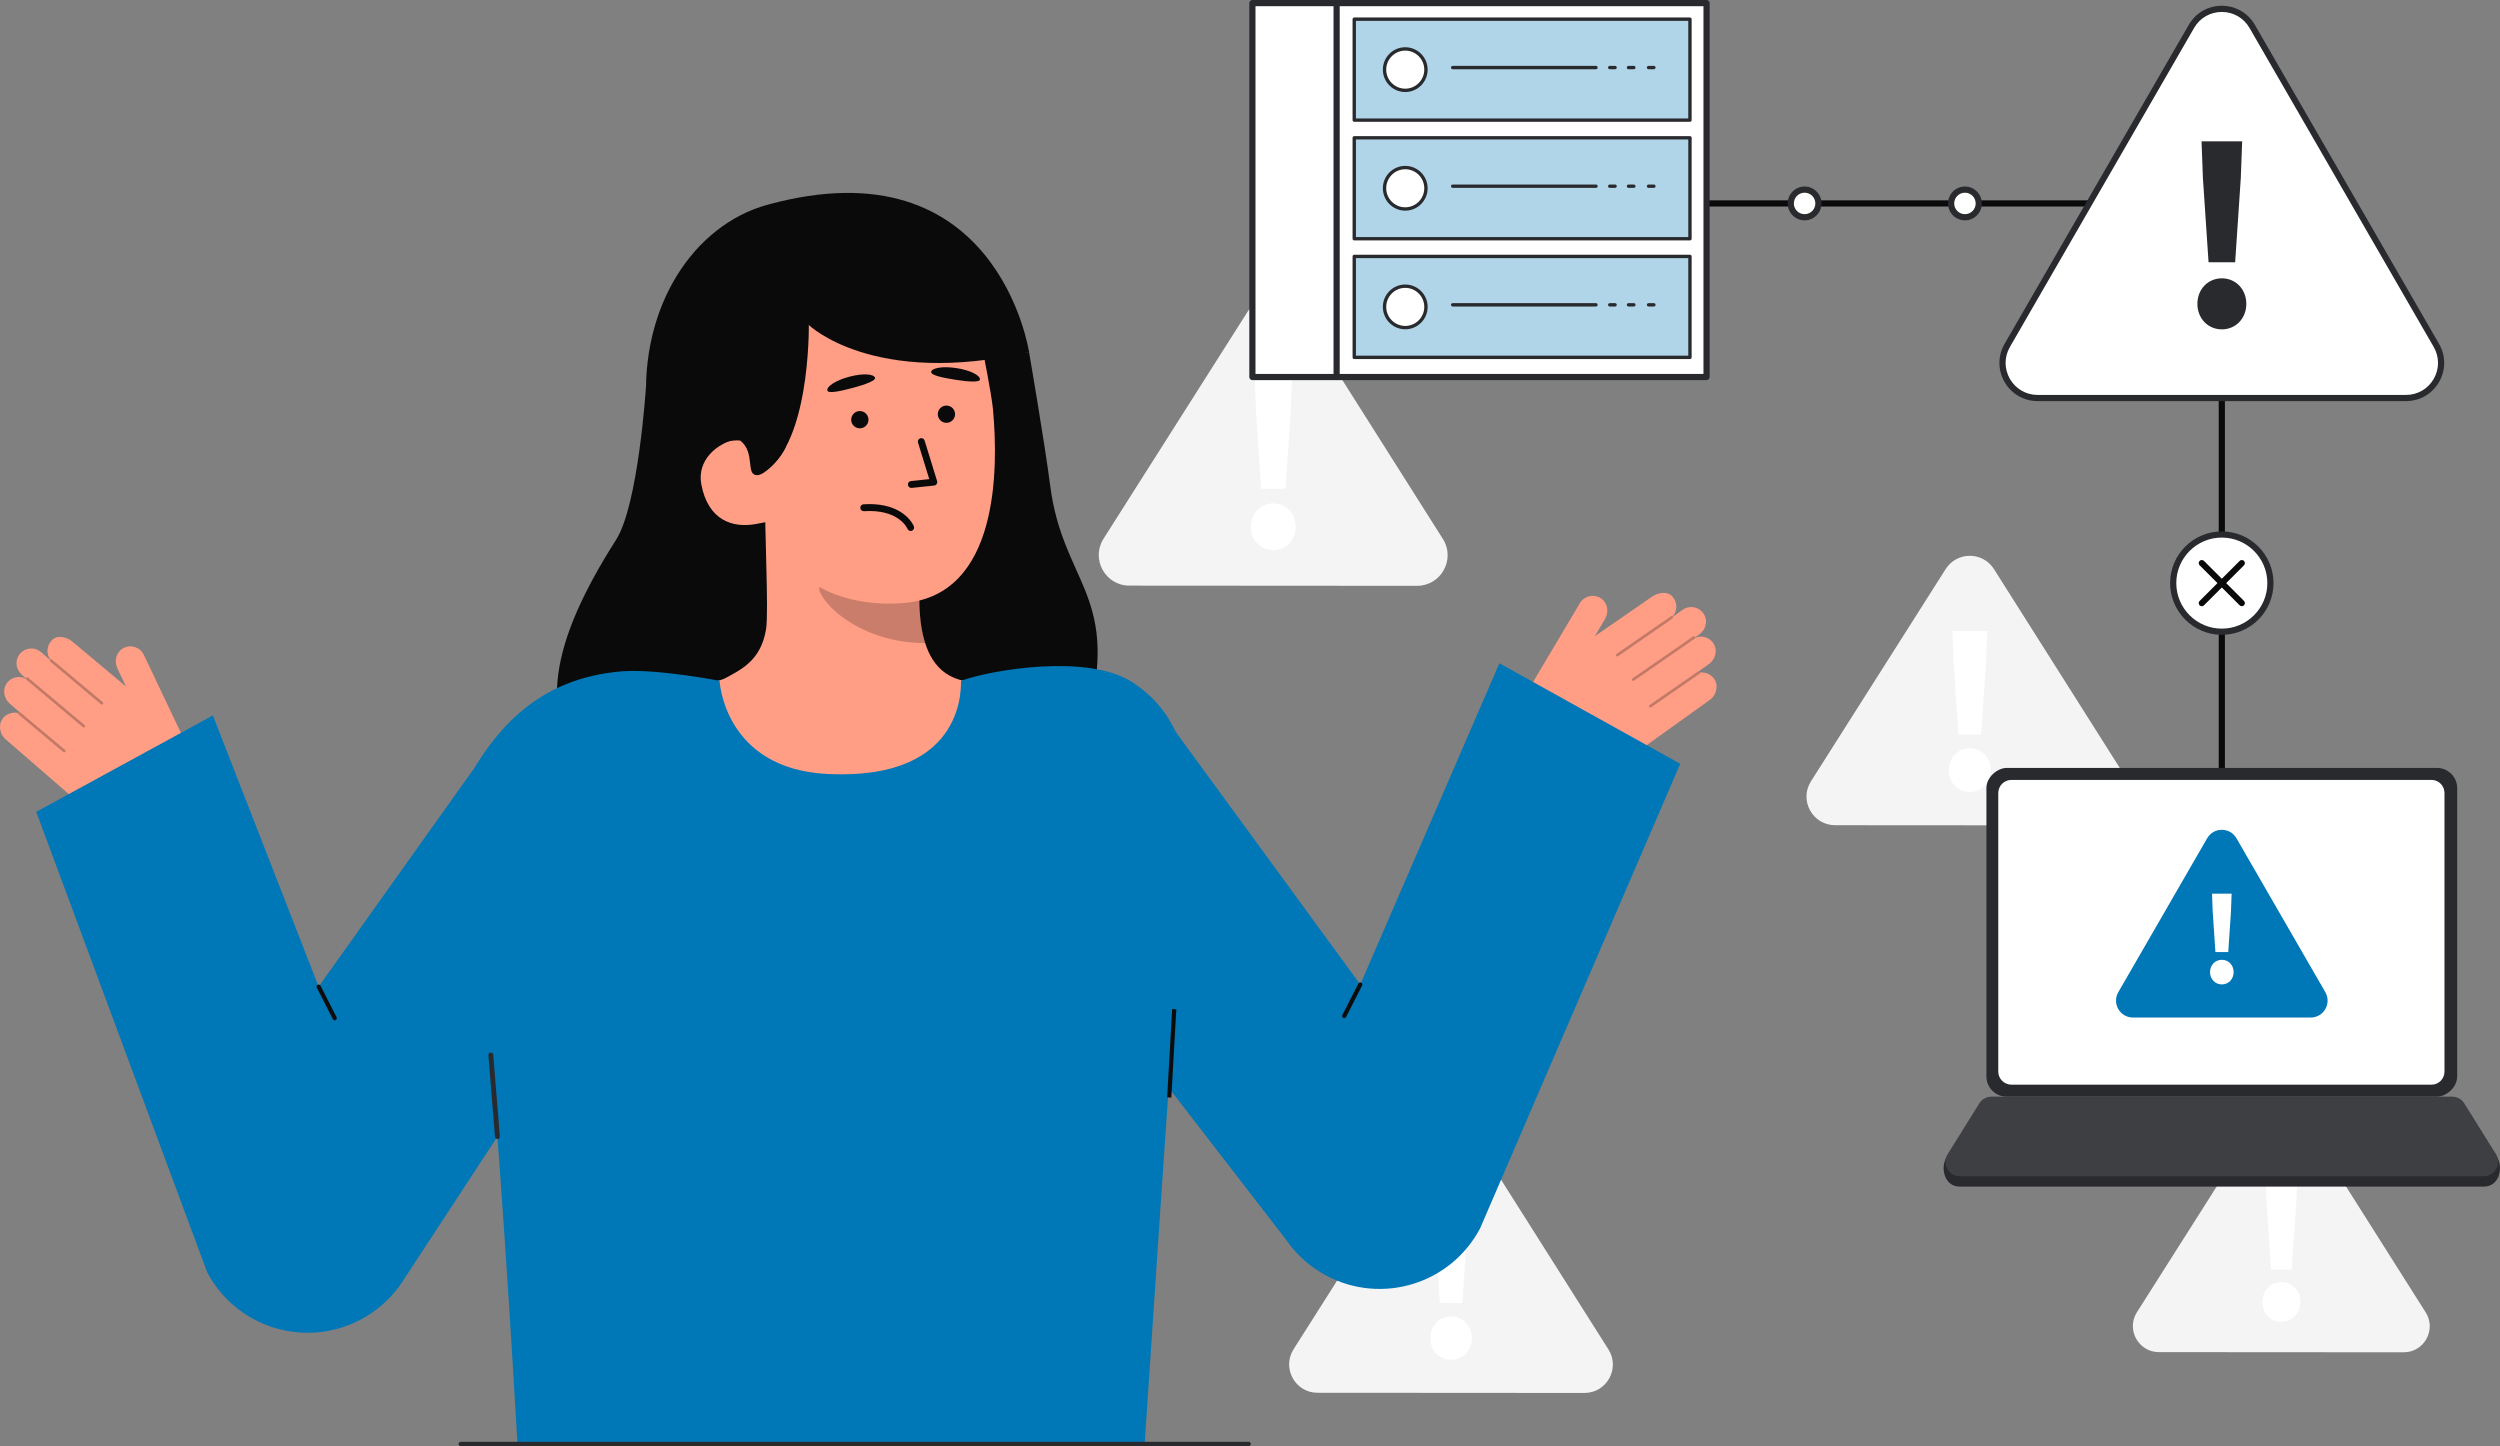 <svg width="540" height="640" viewBox="0 0 809.213 468.086" style="width: 100%; height: 100%;" id="Layer_2" data-name="Layer 2" xmlns="http://www.w3.org/2000/svg">
  <rect x="0" y="0" width="809.213" height="468.086" fill="#808080" stroke="none"/>
  <g id="Layer_2-2" data-name="Layer 2">
    <g>
      <g>
        <g>
          <path d="m512.859,450.876l-86.399-.058c-7.237-.005-11.624-7.991-7.746-14.102l43.246-68.138c3.609-5.687,11.909-5.681,15.511.01l43.154,68.196c3.87,6.116-.528,14.096-7.765,14.091Z" fill="#f4f4f4"></path>
          <path d="m462.972,433.139c.003-3.966,2.866-7.022,6.726-7.02,3.86.003,6.72,3.062,6.717,7.029-.003,3.94-2.866,6.996-6.726,6.993-3.86-.002-6.72-3.062-6.717-7.002Zm1.538-34.596l-.367-10.063,11.161.007-.382,10.063-1.566,23.163-7.31-.005-1.536-23.165Z" fill="#fff"></path>
        </g>
        <g>
          <path d="m778.038,437.715l-79.238-.053c-6.638-.004-10.661-7.329-7.104-12.933l39.661-62.49c3.31-5.215,10.922-5.21,14.225.01l39.577,62.543c3.549,5.609-.484,12.928-7.121,12.923Z" fill="#f4f4f4"></path>
          <path d="m732.286,421.448c.003-3.638,2.629-6.441,6.169-6.438s6.163,2.809,6.16,6.447c-.002,3.614-2.628,6.416-6.168,6.414s-6.163-2.808-6.161-6.422Zm1.411-31.731l-.337-9.23,10.236.007-.349,9.23-1.438,21.245-6.705-.005-1.408-21.247Z" fill="#fff"></path>
        </g>
        <g>
          <path d="m458.665,189.621l-93.114-.063c-7.8-.005-12.528-8.612-8.348-15.198l46.607-73.434c3.89-6.129,12.835-6.123,16.716.011l46.508,73.496c4.171,6.591-.569,15.192-8.368,15.187Z" fill="#f4f4f4"></path>
          <path d="m404.9,170.504c.003-4.275,3.089-7.568,7.249-7.565s7.241,3.3,7.238,7.575c-.003,4.247-3.089,7.54-7.249,7.537-4.159-.003-7.241-3.3-7.238-7.546Zm1.658-37.286l-.396-10.846,12.029.008-.411,10.846-1.688,24.964-7.878-.005-1.655-24.966Z" fill="#fff"></path>
        </g>
        <g>
          <path d="m681.094,267.168l-87.101-.059c-7.296-.005-11.719-8.056-7.809-14.216l43.597-68.691c3.638-5.733,12.006-5.727,15.637.011l43.504,68.75c3.901,6.166-.532,14.211-7.828,14.206Z" fill="#f4f4f4"></path>
          <path d="m630.804,249.287c.003-3.999,2.89-7.08,6.781-7.077,3.892.002,6.774,3.087,6.771,7.086-.002,3.972-2.889,7.053-6.78,7.051-3.892-.003-6.774-3.088-6.772-7.06Zm1.552-34.881l-.371-10.147,11.253.008-.384,10.146-1.58,23.354-7.37-.005-1.548-23.356Z" fill="#fff"></path>
        </g>
        <g>
          <g>
            <g>
              <path d="m209.088,125.294s-2.455,38.078-9.65,49.386c-20.713,32.554-27.031,58.193-6.892,77.699,20.139,19.507,150.011,21.278,160.363-22.934,8.715-37.222-9.014-41.44-12.983-72.275-1.796-13.952-6.841-43.223-6.841-43.223" fill="#0a0a0a"></path>
              <path id="sk" d="m319.847,222.379c-.224-.029-2.712,41.253-50.671,37.654-33.201-2.487-45.039-37.712-45.8-37.712,3.58-.761,9.608-1.867,11.197-2.716,5.228-2.809,11.697-5.732,13.382-15.885.971-5.852-.676-35.788-.169-41.708l50.964,11.375c-.712,12.504-5.696,41.492,11.773,46.622,2.907.849,6.037,1.629,9.324,2.37Z" fill="#ff9e85"></path>
              <path id="sh" d="m299.465,208.162c-.722-2.304-1.151-4.308-1.533-7.91-.683-6.442-.319-12.363.333-18.397-10.295-1.37-20.18-5.701-28.167-12.34-.946,3.495-6.151,18.766-4.71,22.087,2.724,6.279,15.523,16.56,34.077,16.56Z" fill="#0c0c0c" opacity=".22"></path>
              <path d="m292.71,195.169c-20.113,1.717-41.68-6.638-46.756-33.456l-8.916-24.186c-5.075-26.818,4.896-51.224,30.147-56.003h0c25.251-4.779,45.533,3.569,50.608,30.387,0,0,3.133,15.344,3.615,20.534,1.82,19.572,1.82,60.119-28.698,62.725Z" fill="#ff9e85"></path>
              <path id="e1_eb" d="m317.191,122.868c-.093.87-3.367.779-7.725.094-4.357-.685-8.216-1.497-8.055-2.575.204-1.361,3.919-1.906,8.277-1.221,4.357.685,7.648,2.334,7.502,3.702Z" fill="#0a0a0a"></path>
              <path d="m216.838,145.96l28.43,7.844c17.143-6.937,16.533-48.607,16.533-48.607,0,0,20.823,20.295,71.284,8.752,0,0-10.118-68.137-84.667-47.674-24.038,6.598-41.29,33.058-39.141,65.433,1.506,22.688,7.562,14.253,7.562,14.253Z" fill="#0a0a0a"></path>
              <path d="m244.732,169.598c-7.674,1.452-15.575-1.275-17.729-12.832-1.431-7.677,4.797-13.505,12.47-14.957l4.927,4.393,6.929,22.147-6.597,1.249Z" fill="#ff9e85"></path>
              <g>
                <circle id="e1_eye" cx="306.347" cy="134.068" r="2.795" fill="#0a0a0a"></circle>
                <g id="e1_n">
                  <path d="m294.982,157.934c-.566,0-1.05-.427-1.111-1.002-.064-.614.381-1.164.996-1.228l5.922-.619-3.645-11.828c-.181-.59.15-1.216.74-1.398.59-.181,1.215.149,1.398.739l4.045,13.128c.098.32.048.667-.136.946s-.484.461-.817.496l-7.275.761c-.039.004-.079.006-.117.006Z" fill="#0a0a0a"></path>
                </g>
                <g id="e1_m">
                  <path d="m282.888,163.209c10.12.551,12.799,6.831,12.918,7.125.232.572-.043,1.224-.614,1.457-.568.233-1.218-.04-1.454-.608-.112-.267-2.875-6.442-14.084-5.717-.629.043-1.149-.428-1.189-1.044-.04-.616.428-1.148,1.043-1.188,1.209-.078,2.335-.083,3.379-.026Z" fill="#0a0a0a"></path>
                </g>
                <path id="e1_eb-2" data-name="e1_eb" d="m283.24,122.283c.268.833-2.762,2.078-7.022,3.22s-8.117,1.965-8.407.914c-.366-1.327,2.809-3.332,7.069-4.474,4.261-1.142,7.937-.97,8.359.34Z" fill="#0a0a0a"></path>
                <circle id="e1_eye-2" data-name="e1_eye" cx="278.315" cy="135.85" r="2.796" fill="#0a0a0a"></circle>
              </g>
              <path d="m229.116,136.503l-.351,10.665c2.025-2.436,4.95-4.129,8.346-4.533.844-.112,1.682-.101,2.5-.032,5.099,4.04,1.476,11.419,5.657,11.2,2.374-.124,7.787-5.729,9.085-9.206.823-2.204-5.109-10.661-5.08-13.013" fill="#0a0a0a"></path>
            </g>
            <g>
              <path d="m555.188,220.304c-.98-1.921-2.977-2.834-4.897-2.593,0-.086-.002-.175-.055-.252-.096-.132-.244-.17-.393-.16l3.322-2.381c2.008-1.439,2.828-4.173,1.645-6.341-1.227-2.249-3.875-3.062-6.071-2.148.008-.047-.023-.092-.03-.14l1.365-.978c1.889-1.354,2.704-3.872,1.73-5.982-1.311-2.839-4.774-3.659-7.184-1.932l-3.15,2.258c-.009-.019,0-.04-.013-.058-.014-.023-.046-.023-.065-.043,1.457-1.641,1.649-4.123.316-5.982-1.487-2.392-4.919-1.903-6.955-.444l-18.539,12.805,3.314-5.579c1.329-2.237.845-5.237-1.32-6.681-2.308-1.54-5.405-.816-6.804,1.539l-18.093,30.46c-4.413,7.43-2.115,17.022,5.186,21.645h0c8.331,5.275,19.029,4.968,27.043-.777l27.996-20.067c1.847-1.324,2.683-4.146,1.65-6.17Z" fill="#ff9e85"></path>
              <g fill="none" opacity=".25">
                <path d="m523.12,212.31c.141.194.413.241.611.103l17.614-12.2c.201-.139.251-.415.112-.617-.116-.199-.416-.251-.617-.112l-17.614,12.2c-.201.139-.251.415-.112.617l.006.008Z" fill="#0c0c0c"></path>
              </g>
              <g fill="none" opacity=".25">
                <path d="m528.286,220.227c.141.194.413.241.611.103l19.658-13.616c.201-.139.251-.415.112-.617-.129-.183-.416-.251-.617-.112l-19.658,13.616c-.201.139-.251.415-.112.617l.006.008Z" fill="#0c0c0c"></path>
              </g>
              <g fill="none" opacity=".25">
                <path d="m533.833,228.834c.141.194.413.241.611.103l15.681-10.861c.201-.139.251-.415.112-.617-.145-.2-.416-.251-.617-.112l-15.681,10.861c-.201.139-.251.415-.112.617l.006.008Z" fill="#0c0c0c"></path>
              </g>
            </g>
            <path d="m485.336,214.685l-45.034,103.993-62.134-85.039-53.842,48.542,91.95,119.084.603.848c3.207,4.404,7.446,8.159,12.593,10.866,17.963,9.447,40.184,2.543,49.63-15.42l64.756-150.328-58.522-32.546Z" fill="#0077B6"></path>
            <path d="m435.093,329.559c-.104,0-.208-.024-.307-.074-.332-.169-.464-.576-.294-.908l5.209-10.207c.169-.332.577-.463.908-.294.332.169.464.576.294.908l-5.209,10.207c-.119.233-.356.368-.601.368Z" fill="#0c0c0c"></path>
            <path d="m380.962,314.933c-1.532,17.998-8.984,130.287-10.457,152.457h-203.002c-1.147-19.995-6.296-107.426-10.645-146.526-4.151-37.311-12.295-55.991-6.325-67.022,9.755-18.028,23.764-34.286,50.624-36.534,11.162-.934,31.757,3.048,31.757,3.048,0,0,1.413,28.594,35.117,30.185,45.88,2.165,42.83-30.107,43.044-30.185,9.458-3.458,41.114-9.001,55.612.572,27.657,18.263,17.527,55.864,14.276,94.005Z" fill="#0077B6"></path>
            <rect x="364.962" y="340.27" width="28.627" height="1.35" transform="translate(17.389 700.292) rotate(-86.752)" fill="#0c0c0c"></rect>
            <g>
              <path d="m.647,232.921c1.153-1.823,3.225-2.547,5.115-2.131.008-.086.018-.174.077-.246.108-.123.259-.147.406-.123l-3.088-2.677c-1.867-1.618-2.432-4.416-1.054-6.466,1.429-2.126,4.141-2.692,6.243-1.58-.004-.048.032-.09.043-.137l-1.269-1.1c-1.756-1.522-2.336-4.105-1.172-6.116,1.566-2.706,5.091-3.204,7.331-1.262l2.929,2.538c.011-.018.004-.04.018-.057.016-.022.048-.019.068-.037-1.3-1.769-1.262-4.258.236-5.986,1.701-2.245,5.073-1.442,6.967.199l17.28,14.458-2.786-5.86c-1.117-2.35-.359-5.293,1.929-6.531,2.44-1.321,5.457-.315,6.633,2.159l15.211,31.997c3.71,7.805.538,17.145-7.157,21.076h0c-8.781,4.486-19.406,3.194-26.857-3.264L1.722,239.216c-1.717-1.488-2.29-4.375-1.075-6.296Z" fill="#ff9e85"></path>
              <g fill="none" opacity=".25">
                <path d="m33.315,227.914c-.159.18-.433.202-.618.047l-16.416-13.771c-.187-.157-.212-.437-.055-.625.134-.188.437-.212.625-.055l16.416,13.771c.187.157.212.437.055.625l-.007.008Z" fill="#0c0c0c"></path>
              </g>
              <g fill="none" opacity=".25">
                <path d="m27.442,235.321c-.159.18-.433.202-.618.047l-18.32-15.368c-.187-.157-.212-.437-.055-.625.145-.171.437-.212.625-.055l18.32,15.368c.187.157.212.437.055.625l-.007.008Z" fill="#0c0c0c"></path>
              </g>
              <g fill="none" opacity=".25">
                <path d="m21.126,243.381c-.159.18-.433.202-.618.047l-14.614-12.259c-.187-.157-.212-.437-.055-.625.163-.186.437-.212.625-.055l14.614,12.259c.187.157.212.437.055.625l-.007.008Z" fill="#0c0c0c"></path>
              </g>
            </g>
            <path d="m68.905,231.578l34.234,87.793,49.984-70.189,53.842,48.542-77.1,117.734-.603.848c-3.207,4.404-7.446,8.159-12.593,10.866-17.963,9.447-40.184,2.543-49.63-15.42L11.733,262.774l57.172-31.196Z" fill="#0077B6"></path>
            <path d="m108.348,330.253c.104,0,.208-.024.307-.074.332-.169.464-.576.294-.908l-5.209-10.207c-.169-.332-.577-.463-.908-.294-.332.169-.464.576-.294.908l5.209,10.207c.119.233.356.368.601.368Z" fill="#0c0c0c"></path>
          </g>
          <path d="m161.005,368.694c-.406,0-.751-.312-.784-.724l-2.138-26.417c-.035-.433.287-.813.721-.848.43-.038.813.288.848.721l2.138,26.417c.035.433-.287.813-.721.848-.022.002-.043.003-.064.003Z" fill="#292a2e"></path>
        </g>
        <g>
          <polygon points="720.168 256.959 718.168 256.959 718.168 66.848 514.531 66.848 514.531 64.848 720.168 64.848 720.168 256.959" fill="#0a0a0a"></polygon>
          <g>
            <g>
              <path d="m709.335,8.542l-59.616,103.257c-4.37,7.57,1.093,17.032,9.833,17.032h119.231c8.741,0,14.204-9.462,9.833-17.032l-59.616-103.257c-4.37-7.57-15.296-7.57-19.666,0Z" fill="#fff"></path>
              <path d="m778.784,129.831h-119.231c-4.467,0-8.467-2.31-10.7-6.178-2.232-3.868-2.232-8.486,0-12.354l59.615-103.257c2.233-3.868,6.232-6.177,10.699-6.177s8.466,2.309,10.699,6.177l59.616,103.257c2.232,3.868,2.232,8.486,0,12.354-2.233,3.868-6.233,6.177-10.699,6.177ZM719.168,3.865c-3.743,0-7.096,1.936-8.967,5.177h0l-59.615,103.257c-1.872,3.242-1.872,7.112,0,10.354,1.871,3.242,5.224,5.178,8.968,5.178h119.231c3.743,0,7.096-1.936,8.967-5.177,1.872-3.242,1.872-7.112,0-10.354l-59.616-103.257c-1.871-3.242-5.224-5.177-8.967-5.177Zm-9.833,4.677h.01-.01Z" fill="#292a2e"></path>
            </g>
            <path d="m711.262,98.365c0-4.674,3.371-8.276,7.92-8.276s7.919,3.603,7.919,8.276c0,4.642-3.371,8.245-7.919,8.245s-7.92-3.603-7.92-8.245Zm1.785-40.765l-.441-11.857h13.151l-.441,11.857-1.828,27.293h-8.612l-1.828-27.293Z" fill="#292a2e"></path>
          </g>
          <g>
            <g>
              <path d="m803.946,384.089h-169.555c-5.063,0-6.202-5.896-4.578-9.01l10.667-14.235c.806-1.545,2.404-2.514,4.146-2.514h149.084c1.743,0,3.341.969,4.146,2.514l10.667,14.235c1.624,3.113.485,9.01-4.578,9.01Z" fill="#292a2e"></path>
              <g>
                <rect x="665.964" y="225.578" width="106.408" height="152.381" rx="6.541" ry="6.541" transform="translate(417.399 1020.936) rotate(-90)" fill="#292a2e"></rect>
                <path d="m791.242,256.658v90.221c0,2.327-1.886,4.213-4.213,4.213h-135.959c-2.354,0-4.263-1.909-4.263-4.263v-90.12c0-2.354,1.909-4.263,4.263-4.263h135.959c2.327,0,4.213,1.886,4.213,4.213Z" fill="#fff"></path>
              </g>
              <path d="m803.946,380.731h-169.555c-3.511,0-5.77-3.726-4.146-6.839l10.235-16.405c.806-1.545,2.404-2.514,4.146-2.514h149.084c1.743,0,3.341.969,4.146,2.514l10.235,16.405c1.624,3.113-.635,6.839-4.146,6.839Z" fill="#292a2e"></path>
              <path d="m803.946,380.731h-169.555c-3.511,0-5.77-3.726-4.146-6.839l10.235-16.405c.806-1.545,2.404-2.514,4.146-2.514h149.084c1.743,0,3.341.969,4.146,2.514l10.235,16.405c1.624,3.113-.635,6.839-4.146,6.839Z" fill="#fff" opacity=".1"></path>
            </g>
            <g>
              <path d="m714.425,271.335l-28.758,49.81c-2.108,3.652.527,8.216,4.743,8.216h57.516c4.216,0,6.852-4.564,4.743-8.216l-28.758-49.81c-2.108-3.652-7.379-3.652-9.487,0Z" fill="#0077B6"></path>
              <path d="m715.354,314.665c0-2.255,1.626-3.993,3.82-3.993s3.821,1.738,3.821,3.993c0,2.24-1.627,3.978-3.821,3.978s-3.82-1.738-3.82-3.978Zm.861-19.668l-.213-5.721h6.345l-.213,5.721-.882,13.168h-4.155l-.882-13.168Z" fill="#fff"></path>
            </g>
          </g>
          <g>
            <g>
              <rect x="405.383" y="1" width="147.001" height="121.037" fill="#fff"></rect>
              <path d="m552.385,123.037h-147.001c-.553,0-1-.448-1-1V1c0-.552.447-1,1-1h147.001c.553,0,1,.448,1,1v121.037c0,.552-.447,1-1,1Zm-146.001-2h145.001V2h-145.001v119.037Z" fill="#292a2e"></path>
            </g>
            <g>
              <g>
                <rect x="438.349" y="6.204" width="108.666" height="32.678" fill="#0077B6"></rect>
                <g fill="none" opacity=".69">
                  <rect x="438.349" y="6.204" width="108.666" height="32.678" fill="#fff"></rect>
                </g>
                <path d="m547.016,39.426h-108.666c-.301,0-.545-.244-.545-.545V6.204c0-.301.244-.545.545-.545h108.666c.301,0,.545.244.545.545v32.678c0,.301-.244.545-.545.545Zm-108.121-1.09h107.576V6.749h-107.576v31.588Z" fill="#292a2e"></path>
                <g>
                  <circle cx="454.857" cy="22.543" r="6.704" fill="#fff"></circle>
                  <path d="m454.857,29.791c-3.997,0-7.249-3.252-7.249-7.249s3.252-7.249,7.249-7.249,7.249,3.252,7.249,7.249-3.252,7.249-7.249,7.249Zm0-13.408c-3.396,0-6.159,2.763-6.159,6.159s2.763,6.159,6.159,6.159,6.159-2.763,6.159-6.159-2.763-6.159-6.159-6.159Z" fill="#292a2e"></path>
                </g>
                <path d="m516.597,22.415h-46.386c-.301,0-.545-.244-.545-.545s.244-.545.545-.545h46.386c.301,0,.545.244.545.545s-.244.545-.545.545Z" fill="#292a2e"></path>
                <path d="m528.851,22.415h-1.73c-.301,0-.545-.244-.545-.545s.244-.545.545-.545h1.73c.301,0,.545.244.545.545s-.244.545-.545.545Z" fill="#292a2e"></path>
                <path d="m522.779,22.415h-1.73c-.301,0-.545-.244-.545-.545s.244-.545.545-.545h1.73c.301,0,.545.244.545.545s-.244.545-.545.545Z" fill="#292a2e"></path>
                <path d="m535.338,22.415h-1.73c-.301,0-.545-.244-.545-.545s.244-.545.545-.545h1.73c.301,0,.545.244.545.545s-.244.545-.545.545Z" fill="#292a2e"></path>
              </g>
              <g>
                <rect x="438.349" y="44.602" width="108.666" height="32.678" fill="#0077B6"></rect>
                <g fill="none" opacity=".69">
                  <rect x="438.349" y="44.602" width="108.666" height="32.678" fill="#fff"></rect>
                </g>
                <path d="m547.016,77.824h-108.666c-.301,0-.545-.244-.545-.545v-32.678c0-.301.244-.545.545-.545h108.666c.301,0,.545.244.545.545v32.678c0,.301-.244.545-.545.545Zm-108.121-1.09h107.576v-31.588h-107.576v31.588Z" fill="#292a2e"></path>
                <g>
                  <circle cx="454.857" cy="60.941" r="6.704" fill="#fff"></circle>
                  <path d="m454.857,68.189c-3.997,0-7.249-3.252-7.249-7.249s3.252-7.249,7.249-7.249,7.249,3.252,7.249,7.249-3.252,7.249-7.249,7.249Zm0-13.408c-3.396,0-6.159,2.763-6.159,6.159s2.763,6.159,6.159,6.159,6.159-2.763,6.159-6.159-2.763-6.159-6.159-6.159Z" fill="#292a2e"></path>
                </g>
                <path d="m516.597,60.813h-46.386c-.301,0-.545-.244-.545-.545s.244-.545.545-.545h46.386c.301,0,.545.244.545.545s-.244.545-.545.545Z" fill="#292a2e"></path>
                <path d="m528.851,60.813h-1.73c-.301,0-.545-.244-.545-.545s.244-.545.545-.545h1.73c.301,0,.545.244.545.545s-.244.545-.545.545Z" fill="#292a2e"></path>
                <path d="m522.779,60.813h-1.73c-.301,0-.545-.244-.545-.545s.244-.545.545-.545h1.73c.301,0,.545.244.545.545s-.244.545-.545.545Z" fill="#292a2e"></path>
                <path d="m535.338,60.813h-1.73c-.301,0-.545-.244-.545-.545s.244-.545.545-.545h1.73c.301,0,.545.244.545.545s-.244.545-.545.545Z" fill="#292a2e"></path>
              </g>
              <g>
                <rect x="438.349" y="83" width="108.666" height="32.678" fill="#0077B6"></rect>
                <g fill="none" opacity=".69">
                  <rect x="438.349" y="83" width="108.666" height="32.678" fill="#fff"></rect>
                </g>
                <path d="m547.016,116.223h-108.666c-.301,0-.545-.244-.545-.545v-32.678c0-.301.244-.545.545-.545h108.666c.301,0,.545.244.545.545v32.678c0,.301-.244.545-.545.545Zm-108.121-1.09h107.576v-31.588h-107.576v31.588Z" fill="#292a2e"></path>
                <g>
                  <circle cx="454.857" cy="99.339" r="6.704" fill="#fff"></circle>
                  <path d="m454.857,106.587c-3.997,0-7.249-3.252-7.249-7.249s3.252-7.249,7.249-7.249,7.249,3.252,7.249,7.249-3.252,7.249-7.249,7.249Zm0-13.408c-3.396,0-6.159,2.763-6.159,6.159s2.763,6.159,6.159,6.159,6.159-2.763,6.159-6.159-2.763-6.159-6.159-6.159Z" fill="#292a2e"></path>
                </g>
                <path d="m516.597,99.211h-46.386c-.301,0-.545-.244-.545-.545s.244-.545.545-.545h46.386c.301,0,.545.244.545.545s-.244.545-.545.545Z" fill="#292a2e"></path>
                <path d="m528.851,99.211h-1.73c-.301,0-.545-.244-.545-.545s.244-.545.545-.545h1.73c.301,0,.545.244.545.545s-.244.545-.545.545Z" fill="#292a2e"></path>
                <path d="m522.779,99.211h-1.73c-.301,0-.545-.244-.545-.545s.244-.545.545-.545h1.73c.301,0,.545.244.545.545s-.244.545-.545.545Z" fill="#292a2e"></path>
                <path d="m535.338,99.211h-1.73c-.301,0-.545-.244-.545-.545s.244-.545.545-.545h1.73c.301,0,.545.244.545.545s-.244.545-.545.545Z" fill="#292a2e"></path>
              </g>
            </g>
            <path d="m432.643,123.037c-.553,0-1-.448-1-1V1c0-.552.447-1,1-1s1,.448,1,1v121.037c0,.552-.447,1-1,1Z" fill="#292a2e"></path>
          </g>
          <g>
            <circle cx="584.122" cy="65.848" r="4.476" fill="#fff"></circle>
            <path d="m584.122,71.324c-3.02,0-5.476-2.457-5.476-5.477s2.456-5.477,5.476-5.477,5.477,2.457,5.477,5.477-2.457,5.477-5.477,5.477Zm0-8.953c-1.916,0-3.476,1.56-3.476,3.477s1.56,3.477,3.476,3.477,3.477-1.56,3.477-3.477-1.56-3.477-3.477-3.477Z" fill="#292a2e"></path>
          </g>
          <g>
            <circle cx="636.022" cy="65.848" r="4.476" fill="#fff"></circle>
            <path d="m636.022,71.324c-3.02,0-5.477-2.457-5.477-5.477s2.457-5.477,5.477-5.477,5.477,2.457,5.477,5.477-2.457,5.477-5.477,5.477Zm0-8.953c-1.917,0-3.477,1.56-3.477,3.477s1.56,3.477,3.477,3.477,3.477-1.56,3.477-3.477-1.56-3.477-3.477-3.477Z" fill="#292a2e"></path>
          </g>
          <g>
            <g>
              <circle cx="719.168" cy="188.743" r="15.736" fill="#fff"></circle>
              <path d="m719.168,205.479c-9.228,0-16.735-7.508-16.735-16.736s7.508-16.736,16.735-16.736,16.736,7.508,16.736,16.736-7.508,16.736-16.736,16.736Zm0-31.472c-8.125,0-14.735,6.61-14.735,14.736s6.61,14.736,14.735,14.736,14.736-6.611,14.736-14.736-6.61-14.736-14.736-14.736Z" fill="#292a2e"></path>
            </g>
            <g>
              <path d="m725.645,196.221c-.256,0-.512-.098-.707-.293l-12.954-12.955c-.391-.391-.391-1.023,0-1.414s1.023-.391,1.414,0l12.954,12.955c.391.391.391,1.023,0,1.414-.195.195-.451.293-.707.293Z" fill="#0a0a0a"></path>
              <path d="m712.691,196.221c-.256,0-.512-.098-.707-.293-.391-.391-.391-1.023,0-1.414l12.954-12.955c.391-.391,1.023-.391,1.414,0s.391,1.023,0,1.414l-12.954,12.955c-.195.195-.451.293-.707.293Z" fill="#0a0a0a"></path>
            </g>
          </g>
        </g>
      </g>
      <path d="m404.184,468.086h-255.068c-.385,0-.697-.312-.697-.697s.312-.697.697-.697h255.068c.385,0,.697.312.697.697s-.312.697-.697.697Z" fill="#292a2e"></path>
    </g>
  </g>
</svg>